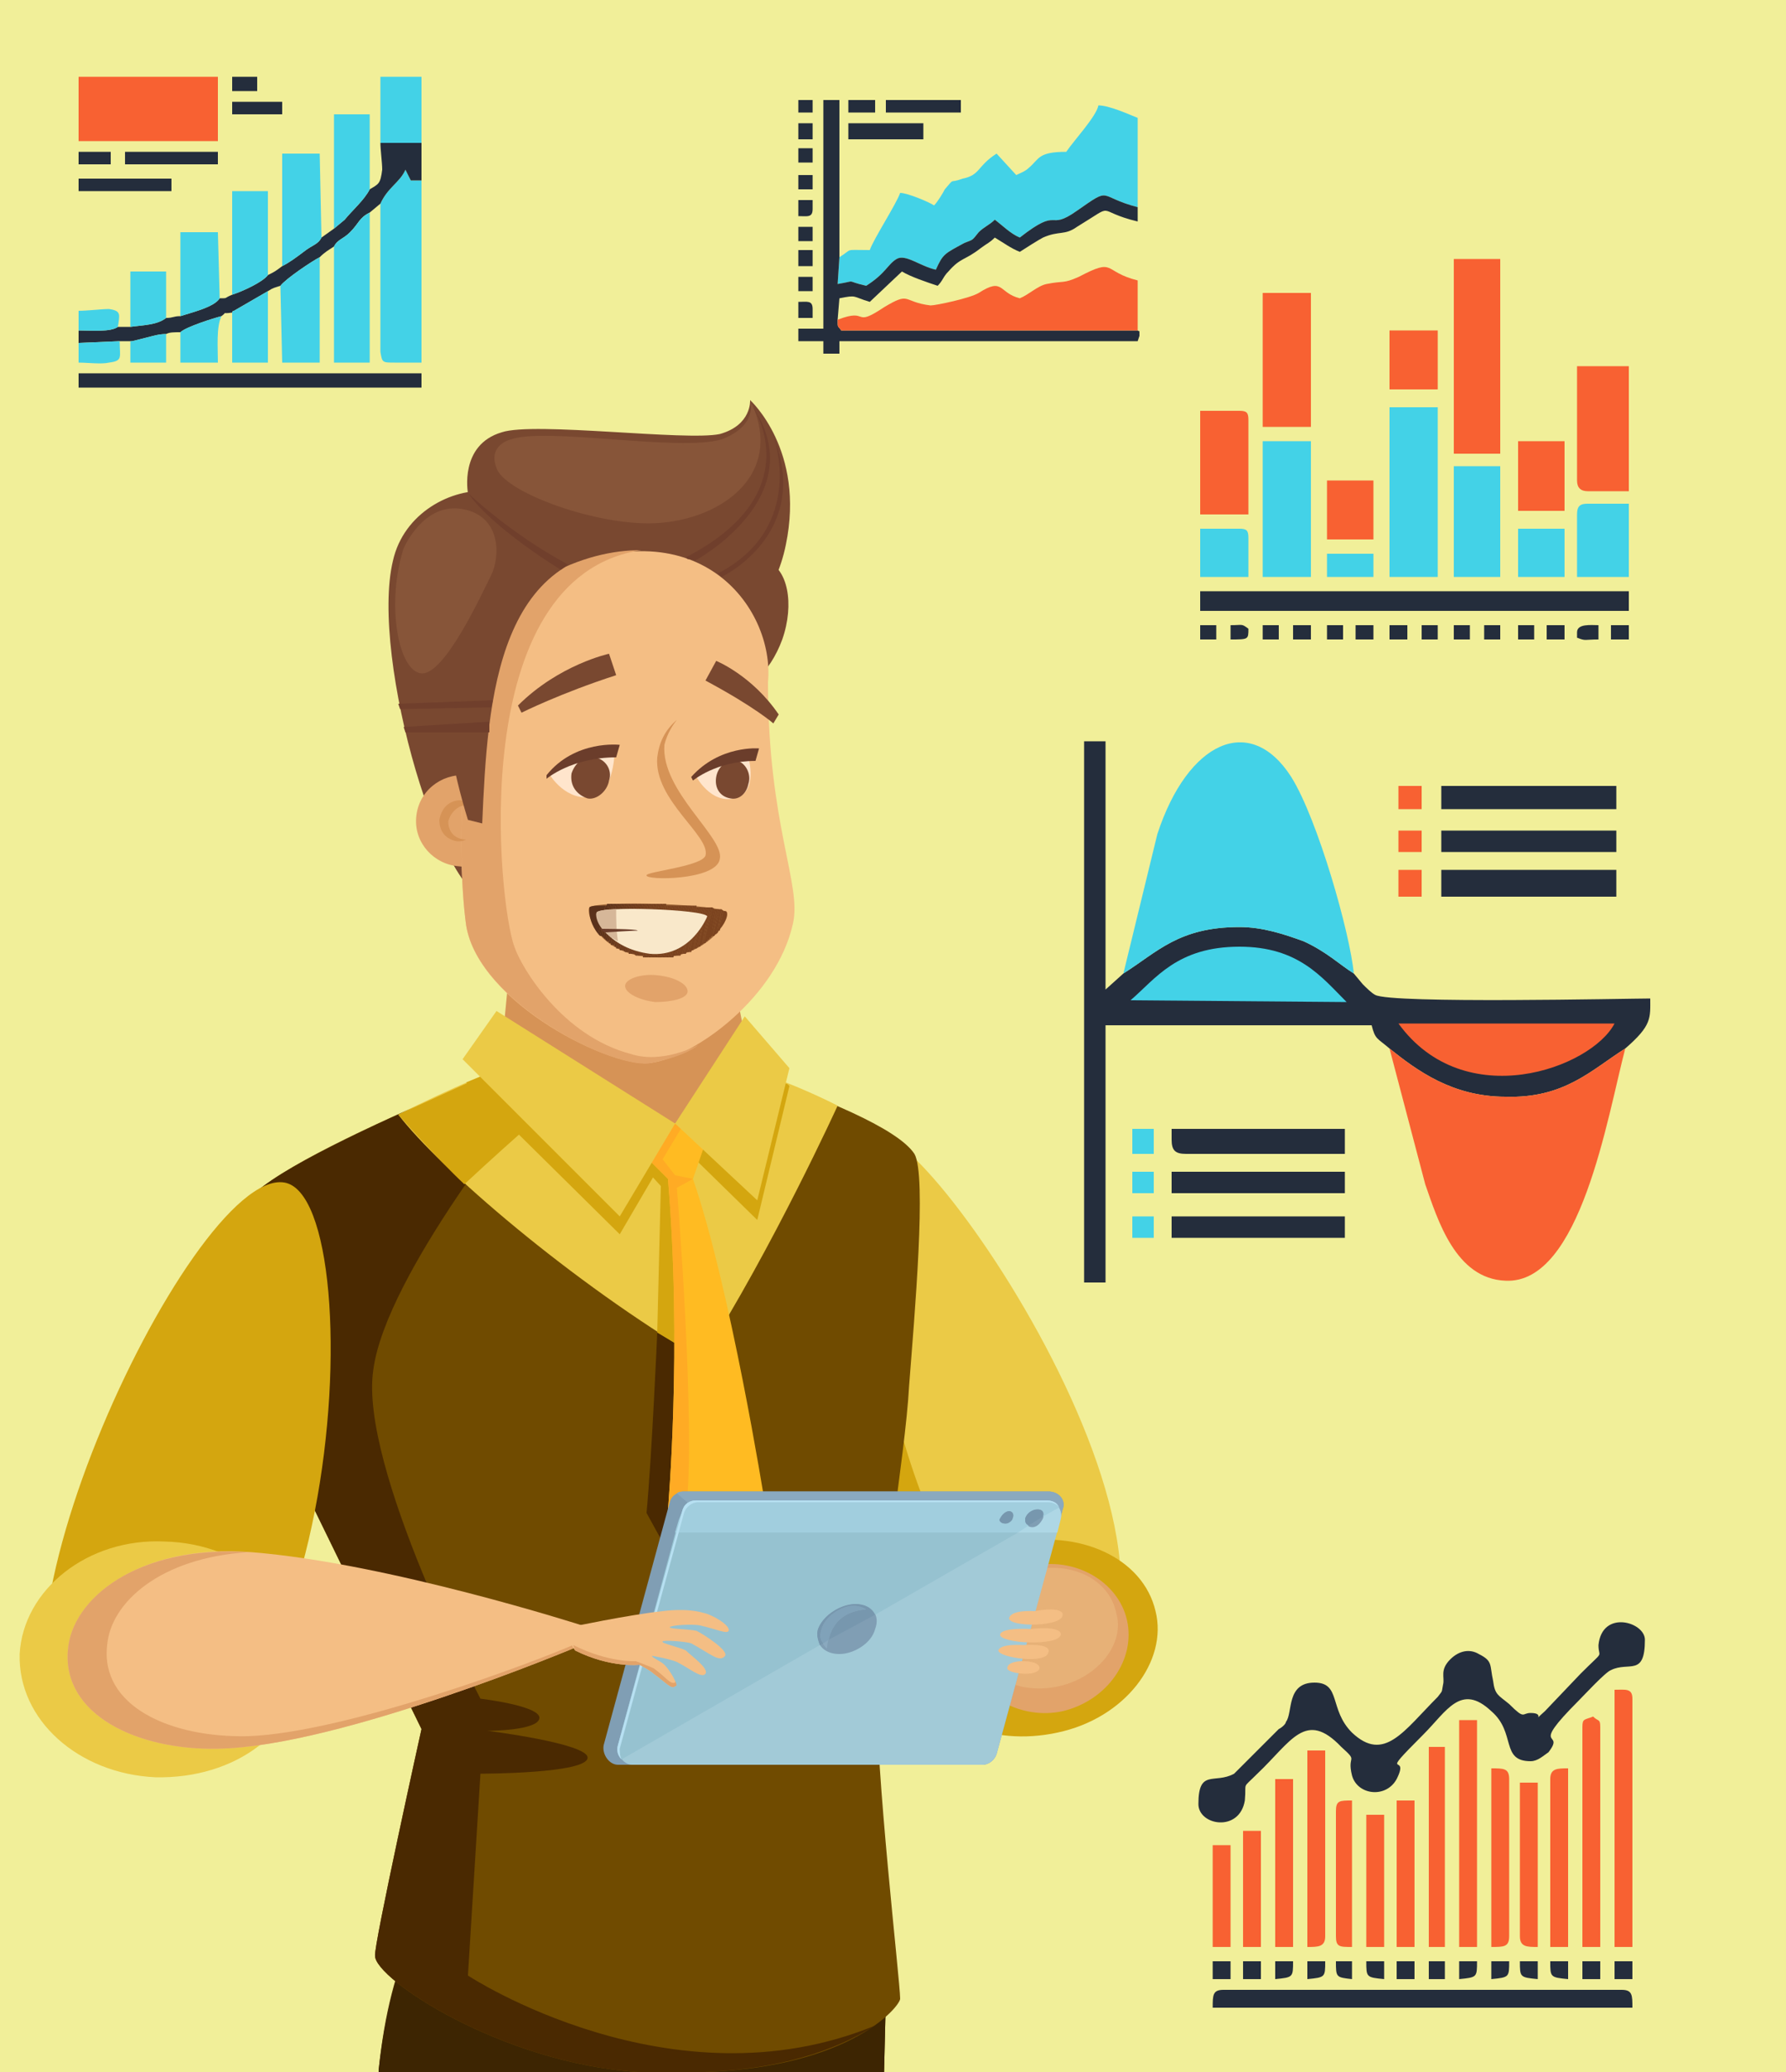 <?xml version="1.0" encoding="UTF-8"?>
<!DOCTYPE svg PUBLIC "-//W3C//DTD SVG 1.1//EN" "http://www.w3.org/Graphics/SVG/1.1/DTD/svg11.dtd">
<!-- Creator: CorelDRAW X7 -->
<svg xmlns="http://www.w3.org/2000/svg" xml:space="preserve" width="1000px" height="1160px" version="1.1" style="shape-rendering:geometricPrecision; text-rendering:geometricPrecision; image-rendering:optimizeQuality; fill-rule:evenodd; clip-rule:evenodd" viewBox="0 0 1000 1160" xmlns:xlink="http://www.w3.org/1999/xlink">
 <defs>
  <style type="text/css">
   <![CDATA[
    .fil70 {fill:#242D3C}
    .fil4 {fill:#3D2502}
    .fil69 {fill:#43D2E7}
    .fil6 {fill:#4A2901}
    .fil3 {fill:#4D2F02}
    .fil65 {fill:#5A311B}
    .fil64 {fill:#5B311B}
    .fil63 {fill:#5C321B}
    .fil62 {fill:#5D331B}
    .fil61 {fill:#5E331B}
    .fil60 {fill:#5F341B}
    .fil59 {fill:#60351C}
    .fil58 {fill:#61351C}
    .fil57 {fill:#62351C}
    .fil56 {fill:#63361C}
    .fil55 {fill:#64361C}
    .fil54 {fill:#65371C}
    .fil53 {fill:#66381C}
    .fil52 {fill:#67381C}
    .fil51 {fill:#68391C}
    .fil50 {fill:#69391C}
    .fil49 {fill:#6A3A1D}
    .fil48 {fill:#6B3A1D}
    .fil26 {fill:#6B3D2B}
    .fil47 {fill:#6C3B1D}
    .fil46 {fill:#6D3B1D}
    .fil45 {fill:#6E3C1D}
    .fil44 {fill:#6F3C1D}
    .fil43 {fill:#703D1D}
    .fil24 {fill:#703F2C}
    .fil5 {fill:#704B00}
    .fil42 {fill:#713E1E}
    .fil41 {fill:#723E1E}
    .fil40 {fill:#733F1E}
    .fil39 {fill:#743F1E}
    .fil38 {fill:#74401E}
    .fil37 {fill:#75401E}
    .fil36 {fill:#76401E}
    .fil35 {fill:#76411E}
    .fil34 {fill:#77411E}
    .fil17 {fill:#7797AE}
    .fil33 {fill:#78421E}
    .fil32 {fill:#79421E}
    .fil31 {fill:#79421F}
    .fil22 {fill:#794830}
    .fil30 {fill:#7A421F}
    .fil29 {fill:#7A431F}
    .fil28 {fill:#7B431F}
    .fil13 {fill:#809EB4}
    .fil19 {fill:#80A2B9}
    .fil23 {fill:#875539}
    .fil14 {fill:#8AA9BF}
    .fil18 {fill:#96C2D0}
    .fil27 {fill:#9B6335}
    .fil20 {fill:#A1CEDE}
    .fil15 {fill:#A2CAD7}
    .fil16 {fill:#AED7E5}
    .fil21 {fill:#B7E0F2}
    .fil2 {fill:#D4A60F}
    .fil9 {fill:#D69356}
    .fil67 {fill:#D6B799}
    .fil10 {fill:#E2A36A}
    .fil11 {fill:#E7B177}
    .fil1 {fill:#EBCA46}
    .fil0 {fill:#F1EF99}
    .fil12 {fill:#F4BE84}
    .fil68 {fill:#F86132}
    .fil66 {fill:#F9E8CA}
    .fil8 {fill:#FFAB24}
    .fil7 {fill:#FFBB22}
    .fil25 {fill:#FFE5CC}
   ]]>
  </style>
 </defs>
 <g id="Layer_x0020_1">
  <g id="_355061944">
   <polygon class="fil0" points="0,0 1000,0 1000,1160 0,1160 "/>
   <g>
    <path class="fil1" d="M491 636c-51,16 -1,333 82,319 149,-26 -51,-328 -82,-319z"/>
    <path class="fil2" d="M585 912c-63,10 -108,-179 -100,-272 -40,42 9,328 88,315 38,-7 54,-33 55,-66 -9,11 -23,19 -43,23z"/>
    <path class="fil3" d="M497 1087c0,0 -1,28 -2,73l-155 0c-6,-31 -3,-68 26,-96 44,-41 124,-37 131,23z"/>
    <path class="fil4" d="M395 1160c2,-8 3,-16 3,-24 0,-20 -7,-42 -25,-61 -4,-2 -7,-5 -11,-7 2,-2 3,-3 4,-4 19,-18 45,-27 68,-27 32,0 59,16 63,50 0,0 -1,28 -2,73l-100 0z"/>
    <path class="fil3" d="M212 1159c0,0 0,1 0,1l183 0c6,-27 3,-59 -22,-85 -82,-64 -148,-43 -161,84z"/>
    <path class="fil4" d="M212 1160l0 -1c9,-81 38,-119 81,-119 23,0 50,12 80,35 18,19 25,41 25,61 0,8 -1,16 -3,24l-183 0 0 0z"/>
    <path class="fil5" d="M138 673c20,-29 201,-97 201,-97 0,0 154,41 173,70 7,12 0,91 -3,130 -2,39 -18,129 -18,169 -1,45 13,164 13,174 0,4 -27,38 -109,41l-29 0c-4,0 -6,0 -9,0 -76,-5 -147,-52 -147,-65 -1,-5 26,-127 26,-127l-81 -166c0,0 -25,-117 -17,-129l0 0z"/>
    <path class="fil6" d="M368 746c0,0 -3,69 -6,101 0,0 33,61 38,62 6,0 22,-51 22,-51l-44 -106 -10 -6z"/>
    <path class="fil6" d="M262 1106l7 -113c0,0 60,0 60,-9 0,-8 -56,-15 -56,-15 0,0 28,0 29,-7 1,-7 -33,-11 -33,-11 0,0 -68,-130 -60,-184 7,-54 89,-154 89,-154l-6 -19c-55,23 -141,60 -154,79 -8,12 17,129 17,129l81 166c0,0 -27,122 -26,127 0,13 71,60 147,65 3,0 5,0 9,0l29 0c50,-2 79,-16 95,-26 -114,47 -228,-28 -228,-28l0 0z"/>
    <path class="fil1" d="M223 624c23,30 97,94 170,137 40,-63 76,-142 76,-142 -55,-28 -130,-43 -130,-43 0,0 -59,19 -116,48z"/>
    <polygon class="fil2" points="360,653 370,664 368,746 378,752 382,659 362,639 "/>
    <path class="fil2" d="M261 606l86 85 31 -53 -77 -48c-12,4 -25,10 -40,16l0 0z"/>
    <path class="fil2" d="M442 608l-1 -1c-12,-5 -23,-9 -33,-13l-30 44 46 45 18 -75 0 0z"/>
    <path class="fil2" d="M260 663c30,-28 55,-49 55,-49l-46 -11 -46 21c0,0 21,24 37,39l0 0z"/>
    <path class="fil7" d="M406 893c5,0 22,-53 22,-53 0,0 -19,-119 -40,-180 -2,-8 -14,-11 -14,0 8,95 0,185 0,185 0,0 28,48 32,48z"/>
    <polygon class="fil7" points="353,630 399,628 388,660 374,660 357,643 "/>
    <path class="fil8" d="M405 881c-2,0 -21,-34 -21,-34 6,-46 -5,-182 -5,-182l9 -5 -10 -2 -7 -9 12 -20 -23 1 -4 11 1 2 17 17c8,95 0,185 0,185 0,0 28,48 32,48 5,0 22,-53 22,-53 0,0 -20,41 -23,41l0 0z"/>
    <polygon class="fil9" points="421,600 378,629 279,607 287,524 406,524 "/>
    <path class="fil2" d="M159 662c-53,-8 -189,286 -111,318 141,59 164,-310 111,-318z"/>
    <path class="fil2" d="M647 902c7,28 -17,60 -55,68 -37,8 -73,-7 -80,-37 -7,-29 17,-60 55,-69 37,-8 73,8 80,38z"/>
    <path class="fil10" d="M631 907c5,22 -11,45 -36,51 -23,5 -48,-8 -53,-31 -5,-21 11,-44 35,-50 24,-6 49,8 54,30l0 0z"/>
    <path class="fil11" d="M625 903c5,17 -10,36 -32,41 -22,5 -43,-5 -47,-24 -5,-17 10,-36 32,-41 22,-5 43,5 47,24z"/>
    <path class="fil1" d="M169 932c-1,37 -37,64 -82,63 -43,-2 -77,-32 -76,-69 2,-36 38,-65 81,-63 45,1 79,33 77,69z"/>
    <path class="fil12" d="M38 924c2,-29 40,-60 103,-55 76,6 185,41 185,41l-3 12c0,0 -133,56 -201,57 -45,1 -87,-19 -84,-55l0 0z"/>
    <path class="fil10" d="M139 972c-44,1 -83,-17 -79,-51 2,-24 30,-49 79,-52 -62,-4 -99,26 -101,55 -3,36 39,56 84,55 68,-1 201,-57 201,-57l0 -2c-22,10 -129,50 -184,52l0 0z"/>
    <path class="fil13" d="M550 988l-204 0c-5,0 -9,-6 -8,-11l37 -136c1,-4 5,-6 8,-6l204 0c6,0 10,5 8,10l-37 137c-1,3 -4,6 -8,6z"/>
    <path class="fil14" d="M595 845c2,-5 -2,-10 -8,-10l-204 0c-1,0 -3,0 -4,1l24 21 189 0 3 -12 0 0z"/>
    <path class="fil15" d="M550 988l-196 0c-5,0 -9,-6 -8,-11l36 -131c1,-4 4,-6 8,-6l196 0c5,0 9,5 8,10l-36 132c-1,3 -4,6 -8,6z"/>
    <path class="fil13" d="M490 912c-2,8 -12,14 -20,14 -9,0 -14,-6 -12,-14 3,-8 13,-14 21,-14 9,0 14,6 11,14l0 0z"/>
    <path class="fil16" d="M379 858l212 0 1 0 2 -8c1,-5 -3,-10 -8,-10l-196 0c-4,0 -7,2 -8,6l-4 12 1 0z"/>
    <path class="fil14" d="M463 923c1,-13 9,-20 22,-22 -2,-1 -4,-2 -7,-2 -7,0 -16,6 -18,13 -2,4 0,8 3,11z"/>
    <path class="fil13" d="M584 850c-1,2 -3,5 -6,5 -3,0 -5,-3 -4,-5 1,-3 4,-5 7,-5 2,0 4,2 3,5z"/>
    <path class="fil13" d="M567 850c0,1 -2,3 -4,3 -3,0 -4,-2 -3,-3 1,-2 3,-4 5,-4 2,0 3,2 2,4z"/>
    <path class="fil17" d="M346 977c0,0 0,0 0,0 0,0 0,0 0,0l0 0zm0 0l36 -131 -2 5 -34 126z"/>
    <path class="fil18" d="M348 985c-2,-2 -3,-5 -2,-8 0,0 0,0 0,0 0,0 0,0 0,0 0,0 0,0 0,0 0,0 0,0 0,0l0 0 34 -126 -2 7 1 0 191 0 -80 46c-2,-4 -6,-6 -11,-6 -8,0 -18,6 -21,14 -1,3 0,6 1,9l-111 64 0 0z"/>
    <path class="fil19" d="M586 840c0,0 0,0 0,0z"/>
    <path class="fil19" d="M586 840c0,0 0,0 0,0 0,0 0,0 0,0z"/>
    <path class="fil19" d="M586 840c0,0 0,0 0,0 0,0 0,0 0,0z"/>
    <path class="fil17" d="M459 921c-1,-3 -2,-6 -1,-9 3,-8 13,-14 21,-14 5,0 9,2 11,6l-26 14c2,-9 8,-16 21,-17 -2,-1 -4,-2 -7,-2 -7,0 -16,6 -18,13 -1,3 -1,6 1,8l-2 1 0 0z"/>
    <path class="fil20" d="M378 858l2 -7 2 -5c1,-4 4,-6 8,-6l196 0c0,0 0,0 0,0 0,0 0,0 0,0 0,0 0,0 0,0 0,0 0,0 0,0 0,0 0,0 0,0 3,0 6,2 7,4l-9 5c1,-3 -1,-4 -3,-4 -3,0 -6,2 -7,5 0,2 0,3 2,4l-6 4 -191 0 -1 0 0 0zm187 -12c-2,0 -4,2 -5,4 -1,1 0,3 3,3 2,0 4,-2 4,-3 1,-2 0,-4 -2,-4z"/>
    <path class="fil19" d="M461 920c-2,-2 -2,-5 -1,-8 2,-7 11,-13 18,-13 3,0 5,1 7,2 -13,1 -19,8 -21,17l-3 2z"/>
    <path class="fil17" d="M576 854c-2,-1 -2,-2 -2,-4 1,-3 4,-5 7,-5 2,0 4,1 3,4l-8 5 0 0z"/>
    <path class="fil17" d="M563 853c-3,0 -4,-2 -3,-3 1,-2 3,-4 5,-4 2,0 3,2 2,4 0,1 -2,3 -4,3z"/>
    <path class="fil21" d="M347 979l36 -132c1,-3 4,-6 8,-6l196 0c2,0 5,1 6,3 -1,-3 -4,-4 -7,-4l-196 0c-4,0 -7,2 -8,6l-36 131c-1,3 0,6 2,8 -1,-2 -1,-4 -1,-6l0 0z"/>
    <path class="fil12" d="M319 911c0,0 33,-7 52,-9 0,0 13,-2 23,1 5,1 15,7 14,10 -1,2 -7,-1 -16,-3 -5,-1 -17,0 -17,1 0,1 10,1 15,2 4,2 18,11 16,14 -3,4 -8,-1 -19,-7 -3,-1 -16,-2 -16,-1 -1,1 9,3 13,5 3,3 13,10 11,13 -2,3 -9,-3 -15,-6 -3,-2 -15,-4 -15,-4 0,1 5,3 7,5 3,3 8,11 6,12 -2,2 -5,-2 -12,-7 -2,-2 -8,-5 -8,-5 0,0 -16,2 -36,-8 0,0 -8,-11 -3,-13l0 0z"/>
    <path class="fil10" d="M378 942c-3,1 -5,-3 -12,-8 -2,-1 -10,-4 -10,-4 0,0 -15,1 -35,-9l1 3c20,10 36,8 36,8 0,0 6,3 8,5 7,5 10,9 12,7 1,0 1,-1 0,-3l0 1 0 0z"/>
    <path class="fil12" d="M595 904c0,0 1,-5 -16,-2 0,0 -13,-1 -14,4 0,5 30,5 30,-2l0 0z"/>
    <path class="fil12" d="M594 915c0,0 1,-5 -17,-3 0,0 -16,-1 -17,3 -1,5 33,7 34,0z"/>
    <path class="fil12" d="M587 925c0,0 3,-5 -14,-4 0,0 -13,-1 -14,3 0,4 27,8 28,1l0 0z"/>
    <path class="fil12" d="M582 934c0,0 1,-4 -10,-4 0,0 -8,0 -8,4 0,3 17,5 18,0z"/>
    <polygon class="fil1" points="378,629 424,672 442,598 417,569 "/>
    <polygon class="fil1" points="259,593 278,566 378,629 347,681 "/>
    <g>
     <path class="fil22" d="M438 358c-7,19 -21,32 -33,27 -12,-4 -16,-23 -9,-42 7,-20 21,-33 33,-29 12,4 16,24 9,44z"/>
     <path class="fil22" d="M262 276c0,0 -5,-27 19,-34 18,-6 103,5 122,1 18,-5 17,-19 17,-19 0,0 31,28 20,81 -11,54 -61,63 -61,63l-106 -45 -11 -47z"/>
     <path class="fil22" d="M305 407c1,63 -5,95 -28,98 -29,4 -70,-137 -57,-191 6,-27 33,-41 54,-39 24,3 29,68 31,132l0 0z"/>
     <path class="fil10" d="M285 462c-1,14 -13,25 -28,23 -14,-1 -25,-13 -24,-27 1,-15 14,-25 28,-24 14,1 25,13 24,28z"/>
     <path class="fil12" d="M430 382c0,80 19,113 14,135 -9,41 -54,74 -79,78 -21,4 -97,-33 -104,-77 -6,-43 -6,-171 44,-195 85,-42 129,17 125,59l0 0z"/>
     <path class="fil22" d="M292 399c0,0 22,-11 53,-21l-4 -12c0,0 -28,6 -51,29l2 4 0 0z"/>
     <path class="fil22" d="M433 405c0,0 -10,-9 -38,-24l6 -11c0,0 20,8 35,30l-3 5 0 0z"/>
     <path class="fil10" d="M288 530c-9,-24 -28,-207 71,-222 -16,0 -34,4 -54,15 -50,24 -50,152 -44,195 7,44 85,82 104,77 20,-4 26,-10 26,-10 0,0 -20,11 -38,5 -38,-10 -61,-48 -65,-60l0 0z"/>
     <path class="fil9" d="M379 403c-7,6 -10,13 -11,21 -2,24 30,44 27,55 -2,6 -33,9 -33,11 -1,3 39,3 41,-9 3,-12 -33,-38 -31,-64 1,-4 3,-9 7,-14l0 0z"/>
     <path class="fil9" d="M251 460c1,-5 6,-10 11,-9 1,0 2,0 2,0 -1,-1 -4,-2 -6,-3 -7,0 -11,5 -12,11 0,7 4,11 10,12 2,0 3,0 5,-1 -6,0 -10,-4 -10,-10l0 0z"/>
     <path class="fil22" d="M365 307c-87,-5 -92,84 -95,154l-8 -2c-35,-114 -3,-199 103,-152z"/>
     <path class="fil23" d="M286 246c0,0 -13,3 -8,16 4,13 52,31 85,31 38,0 78,-26 57,-69 0,0 5,14 -16,22 -24,7 -98,-7 -118,0z"/>
     <path class="fil23" d="M226 307c0,0 11,-26 33,-22 22,4 21,27 16,37 -5,10 -26,56 -39,55 -13,-1 -20,-39 -10,-70l0 0z"/>
     <path class="fil24" d="M262 276c0,0 24,23 56,40l-4 3c0,0 -38,-23 -52,-43l0 0z"/>
     <path class="fil24" d="M420 224c0,1 1,2 1,3 -1,-2 -1,-3 -1,-3z"/>
     <path class="fil24" d="M389 314l0 0c0,0 67,-36 32,-87 6,9 27,52 -37,85l1 1c1,0 3,0 4,1l0 0z"/>
     <path class="fil24" d="M433 244c0,0 19,51 -31,77l2 2c0,0 51,-24 29,-79z"/>
     <polygon class="fil24" points="276,392 223,394 224,397 275,396 "/>
     <polygon class="fil24" points="274,404 226,407 227,410 274,410 "/>
     <path class="fil10" d="M385 555c0,4 -9,6 -18,6 -9,-1 -17,-5 -17,-9 0,-4 9,-7 18,-6 10,1 17,5 17,9z"/>
     <path class="fil25" d="M308 434c0,0 9,15 24,12 11,-2 12,-23 12,-23 0,0 -18,-9 -36,11z"/>
     <path class="fil22" d="M341 437c-1,6 -7,11 -12,10 -6,-2 -10,-7 -9,-14 2,-6 7,-10 13,-9 6,1 10,7 8,13l0 0z"/>
     <path class="fil26" d="M306 436c0,0 14,-12 39,-12l2 -7c0,0 -25,-3 -41,17l0 2 0 0z"/>
     <path class="fil25" d="M390 435c0,0 8,15 21,12 14,-3 8,-23 8,-23 0,0 -12,-7 -29,11l0 0z"/>
     <path class="fil22" d="M419 439c-1,5 -5,9 -10,8 -6,-1 -9,-6 -8,-12 1,-6 6,-10 12,-9 4,1 8,7 6,13z"/>
     <path class="fil26" d="M388 437c0,0 13,-11 35,-11l2 -7c0,0 -22,-2 -38,16l1 2z"/>
     <path class="fil27" d="M330 508c4,-4 75,-2 77,3 2,4 -12,26 -40,25 -33,-1 -39,-25 -37,-28l0 0z"/>
     <path class="fil28" d="M403 520l2 -10c1,0 2,0 2,1 0,0 0,0 0,1 0,1 -1,5 -4,8l0 0z"/>
     <polygon class="fil28" points="403,521 405,510 405,510 403,520 "/>
     <polygon class="fil28" points="402,521 405,510 405,510 403,521 "/>
     <polygon class="fil28" points="402,522 404,509 405,510 402,521 "/>
     <polygon class="fil28" points="402,522 404,509 404,509 "/>
     <polygon class="fil28" points="401,523 404,509 404,509 402,522 "/>
     <polygon class="fil28" points="401,523 404,509 404,509 "/>
     <polygon class="fil28" points="400,523 403,509 404,509 401,523 "/>
     <polygon class="fil28" points="400,524 403,509 403,509 400,523 "/>
     <polygon class="fil28" points="400,524 403,509 403,509 "/>
     <polygon class="fil28" points="399,524 403,509 403,509 400,524 "/>
     <polygon class="fil28" points="399,524 402,509 403,509 399,524 "/>
     <polygon class="fil28" points="399,524 402,509 402,509 "/>
     <polygon class="fil28" points="398,524 402,509 402,509 399,524 "/>
     <polygon class="fil28" points="398,525 402,509 402,509 398,524 "/>
     <polygon class="fil28" points="398,525 401,509 402,509 "/>
     <polygon class="fil28" points="397,525 401,509 401,509 398,525 "/>
     <polygon class="fil28" points="397,526 401,509 401,509 397,525 "/>
     <polygon class="fil28" points="397,526 401,509 401,509 "/>
     <polygon class="fil28" points="396,526 400,509 401,509 397,526 "/>
     <polygon class="fil28" points="396,527 400,509 400,509 396,526 "/>
     <polygon class="fil28" points="396,527 400,509 400,509 "/>
     <polygon class="fil28" points="396,527 400,509 400,509 "/>
     <polygon class="fil28" points="395,527 399,508 400,509 396,527 "/>
     <polygon class="fil28" points="395,528 399,508 399,508 395,527 "/>
     <polygon class="fil28" points="395,528 399,508 399,508 "/>
     <polygon class="fil28" points="394,528 399,508 399,508 395,528 "/>
     <polygon class="fil28" points="394,528 398,508 399,508 "/>
     <polygon class="fil28" points="394,528 398,508 398,508 "/>
     <polygon class="fil28" points="393,529 398,508 398,508 394,528 "/>
     <polygon class="fil28" points="393,529 398,508 398,508 "/>
     <polygon class="fil28" points="393,529 397,508 398,508 "/>
     <polygon class="fil28" points="392,529 397,508 397,508 393,529 "/>
     <polygon class="fil28" points="392,530 397,508 397,508 392,529 "/>
     <polygon class="fil28" points="392,530 397,508 397,508 "/>
     <polygon class="fil28" points="391,530 396,508 397,508 392,530 "/>
     <polygon class="fil28" points="391,530 396,508 396,508 "/>
     <polygon class="fil28" points="391,530 396,508 396,508 "/>
     <polygon class="fil28" points="391,530 395,508 396,508 "/>
     <polygon class="fil28" points="390,531 395,508 395,508 391,530 "/>
     <polygon class="fil28" points="390,531 395,508 395,508 "/>
     <polygon class="fil28" points="390,531 395,508 395,508 "/>
     <polygon class="fil28" points="389,531 394,508 395,508 390,531 "/>
     <polygon class="fil28" points="389,531 394,508 394,508 "/>
     <polygon class="fil28" points="389,531 394,508 394,508 "/>
     <polygon class="fil28" points="388,532 394,508 394,508 389,531 "/>
     <polygon class="fil28" points="388,532 393,508 394,508 "/>
     <polygon class="fil28" points="388,532 393,508 393,508 "/>
     <polygon class="fil28" points="388,532 393,508 393,508 "/>
     <polygon class="fil28" points="387,532 393,508 393,508 388,532 "/>
     <polygon class="fil28" points="387,532 392,508 393,508 "/>
     <polygon class="fil28" points="387,533 392,508 392,508 387,532 "/>
     <polygon class="fil28" points="386,533 392,508 392,508 387,533 "/>
     <polygon class="fil28" points="386,533 392,508 392,508 "/>
     <polygon class="fil28" points="386,533 391,508 392,508 "/>
     <polygon class="fil28" points="385,533 391,508 391,508 386,533 "/>
     <polygon class="fil28" points="385,533 391,508 391,508 "/>
     <polygon class="fil28" points="385,533 391,508 391,508 "/>
     <polygon class="fil28" points="385,533 390,508 391,508 "/>
     <polygon class="fil28" points="384,533 390,507 390,508 385,533 "/>
     <polygon class="fil28" points="384,534 390,507 390,507 384,533 "/>
     <polygon class="fil28" points="384,534 389,507 390,507 "/>
     <polygon class="fil28" points="383,534 389,507 389,507 384,534 "/>
     <polygon class="fil28" points="383,534 389,507 389,507 "/>
     <polygon class="fil28" points="383,534 389,507 389,507 "/>
     <polygon class="fil28" points="383,534 388,507 389,507 "/>
     <polygon class="fil28" points="382,534 388,507 388,507 383,534 "/>
     <polygon class="fil28" points="382,534 388,507 388,507 "/>
     <polygon class="fil28" points="382,534 388,507 388,507 "/>
     <polygon class="fil28" points="381,534 387,507 388,507 382,534 "/>
     <polygon class="fil28" points="381,535 387,507 387,507 381,534 "/>
     <polygon class="fil28" points="381,535 387,507 387,507 "/>
     <polygon class="fil28" points="381,535 387,507 387,507 "/>
     <polygon class="fil28" points="380,535 386,507 387,507 381,535 "/>
     <polygon class="fil28" points="380,535 386,507 386,507 "/>
     <polygon class="fil28" points="380,535 386,507 386,507 "/>
     <polygon class="fil28" points="379,535 386,507 386,507 380,535 "/>
     <polygon class="fil28" points="379,535 385,507 386,507 "/>
     <polygon class="fil28" points="379,535 385,507 385,507 "/>
     <polygon class="fil29" points="379,535 385,507 385,507 "/>
     <polygon class="fil29" points="378,535 384,507 385,507 379,535 "/>
     <polygon class="fil29" points="378,535 384,507 384,507 "/>
     <polygon class="fil29" points="378,535 384,507 384,507 "/>
     <polygon class="fil29" points="377,535 384,507 384,507 378,535 "/>
     <polygon class="fil29" points="377,535 383,507 384,507 "/>
     <polygon class="fil29" points="377,536 383,507 383,507 377,535 "/>
     <polygon class="fil29" points="377,536 383,507 383,507 "/>
     <polygon class="fil29" points="376,536 383,507 383,507 377,536 "/>
     <polygon class="fil29" points="376,536 382,507 383,507 "/>
     <polygon class="fil29" points="376,536 382,507 382,507 "/>
     <polygon class="fil29" points="376,536 382,507 382,507 "/>
     <polygon class="fil29" points="375,536 382,507 382,507 376,536 "/>
     <polygon class="fil29" points="375,536 381,507 382,507 "/>
     <polygon class="fil29" points="375,536 381,507 381,507 "/>
     <polygon class="fil29" points="374,536 381,507 381,507 375,536 "/>
     <polygon class="fil29" points="374,536 381,507 381,507 "/>
     <polygon class="fil29" points="374,536 380,507 381,507 "/>
     <polygon class="fil29" points="374,536 380,507 380,507 "/>
     <polygon class="fil29" points="373,536 380,507 380,507 374,536 "/>
     <polygon class="fil30" points="373,536 380,507 380,507 "/>
     <polygon class="fil30" points="373,536 379,507 380,507 "/>
     <polygon class="fil30" points="373,536 379,507 379,507 "/>
     <polygon class="fil30" points="372,536 379,507 379,507 373,536 "/>
     <polygon class="fil30" points="372,536 378,507 379,507 "/>
     <polygon class="fil30" points="372,536 378,507 378,507 "/>
     <polygon class="fil30" points="371,536 378,507 378,507 372,536 "/>
     <polygon class="fil30" points="371,536 378,507 378,507 "/>
     <polygon class="fil31" points="371,536 377,507 378,507 "/>
     <polygon class="fil31" points="371,536 377,507 377,507 "/>
     <polygon class="fil31" points="370,536 377,507 377,507 371,536 "/>
     <polygon class="fil31" points="370,536 377,507 377,507 "/>
     <polygon class="fil32" points="370,536 376,507 377,507 "/>
     <polygon class="fil32" points="370,536 376,507 376,507 "/>
     <polygon class="fil32" points="369,536 376,507 376,507 370,536 "/>
     <polygon class="fil32" points="369,536 376,507 376,507 "/>
     <polygon class="fil32" points="369,536 375,507 376,507 "/>
     <polygon class="fil32" points="369,536 375,507 375,507 369,536 369,536 "/>
     <polygon class="fil32" points="368,536 375,507 375,507 369,536 "/>
     <polygon class="fil32" points="368,536 374,507 375,507 "/>
     <polygon class="fil33" points="368,536 374,507 374,507 "/>
     <polygon class="fil33" points="367,536 374,507 374,507 368,536 "/>
     <polygon class="fil33" points="367,536 374,507 374,507 "/>
     <polygon class="fil33" points="367,536 373,507 374,507 "/>
     <polygon class="fil33" points="367,536 373,506 373,507 "/>
     <polygon class="fil33" points="366,536 373,506 373,506 367,536 367,536 "/>
     <polygon class="fil33" points="366,536 373,506 373,506 "/>
     <polygon class="fil33" points="366,536 372,506 373,506 "/>
     <polygon class="fil33" points="366,536 372,506 372,506 "/>
     <polygon class="fil33" points="365,536 372,506 372,506 366,536 "/>
     <polygon class="fil33" points="365,536 372,506 372,506 "/>
     <polygon class="fil33" points="365,536 371,506 372,506 "/>
     <polygon class="fil33" points="365,536 371,506 371,506 "/>
     <polygon class="fil34" points="364,536 371,506 371,506 365,536 "/>
     <polygon class="fil34" points="364,536 371,506 371,506 "/>
     <polygon class="fil34" points="364,536 370,506 371,506 "/>
     <polygon class="fil34" points="364,536 370,506 370,506 "/>
     <polygon class="fil34" points="363,536 370,506 370,506 364,536 "/>
     <polygon class="fil34" points="363,536 369,506 370,506 "/>
     <polygon class="fil34" points="363,536 369,506 369,506 "/>
     <polygon class="fil34" points="362,536 369,506 369,506 363,536 "/>
     <polygon class="fil35" points="362,536 369,506 369,506 "/>
     <polygon class="fil35" points="362,536 368,506 369,506 "/>
     <polygon class="fil35" points="362,536 368,506 368,506 "/>
     <polygon class="fil35" points="361,536 368,506 368,506 362,536 "/>
     <polygon class="fil35" points="361,536 368,506 368,506 "/>
     <polygon class="fil35" points="361,536 367,506 368,506 "/>
     <polygon class="fil35" points="361,536 367,506 367,506 "/>
     <polygon class="fil35" points="361,536 367,506 367,506 361,536 "/>
     <polygon class="fil36" points="361,536 367,506 367,506 "/>
     <polygon class="fil36" points="361,536 366,506 367,506 "/>
     <polygon class="fil36" points="361,536 366,506 366,506 "/>
     <polygon class="fil36" points="360,536 366,506 366,506 361,536 "/>
     <polygon class="fil37" points="360,535 365,506 366,506 360,536 "/>
     <polygon class="fil37" points="360,535 365,506 365,506 "/>
     <polygon class="fil37" points="360,535 365,506 365,506 "/>
     <polygon class="fil37" points="359,535 365,506 365,506 360,535 "/>
     <polygon class="fil38" points="359,535 364,506 365,506 "/>
     <polygon class="fil38" points="359,535 364,506 364,506 "/>
     <polygon class="fil38" points="359,535 364,506 364,506 "/>
     <polygon class="fil38" points="358,535 364,506 364,506 359,535 "/>
     <polygon class="fil39" points="358,535 363,506 364,506 "/>
     <polygon class="fil39" points="358,535 363,506 363,506 "/>
     <polygon class="fil39" points="358,535 363,506 363,506 "/>
     <polygon class="fil39" points="357,535 363,506 363,506 358,535 "/>
     <polygon class="fil40" points="357,535 362,506 363,506 "/>
     <polygon class="fil40" points="357,535 362,506 362,506 "/>
     <polygon class="fil40" points="357,535 362,506 362,506 "/>
     <polygon class="fil40" points="356,535 362,506 362,506 357,535 "/>
     <polygon class="fil40" points="356,535 361,506 362,506 "/>
     <polygon class="fil40" points="356,535 361,506 361,506 "/>
     <polygon class="fil40" points="356,535 361,506 361,506 "/>
     <polygon class="fil40" points="355,534 361,506 361,506 356,535 "/>
     <polygon class="fil41" points="355,534 361,506 361,506 "/>
     <polygon class="fil41" points="355,534 361,506 361,506 "/>
     <polygon class="fil41" points="355,534 361,506 361,506 "/>
     <polygon class="fil41" points="354,534 360,506 361,506 355,534 "/>
     <polygon class="fil42" points="354,534 360,506 360,506 "/>
     <polygon class="fil42" points="354,534 360,506 360,506 "/>
     <polygon class="fil42" points="354,534 360,506 360,506 "/>
     <polygon class="fil42" points="353,534 359,506 360,506 354,534 "/>
     <polygon class="fil43" points="353,534 359,506 359,506 "/>
     <polygon class="fil43" points="353,534 359,506 359,506 "/>
     <polygon class="fil43" points="353,534 359,506 359,506 "/>
     <polygon class="fil43" points="352,534 358,506 359,506 353,534 "/>
     <polygon class="fil43" points="352,533 358,506 358,506 352,534 "/>
     <polygon class="fil43" points="352,533 358,506 358,506 "/>
     <polygon class="fil43" points="352,533 357,506 358,506 "/>
     <polygon class="fil43" points="351,533 357,506 357,506 352,533 "/>
     <polygon class="fil44" points="351,533 357,506 357,506 "/>
     <polygon class="fil44" points="351,533 357,506 357,506 "/>
     <polygon class="fil44" points="351,533 356,506 357,506 "/>
     <polygon class="fil44" points="350,533 356,506 356,506 351,533 "/>
     <polygon class="fil45" points="350,533 356,506 356,506 "/>
     <polygon class="fil45" points="350,533 356,506 356,506 "/>
     <polygon class="fil45" points="350,533 355,506 356,506 "/>
     <polygon class="fil45" points="349,532 355,506 355,506 350,533 "/>
     <polygon class="fil45" points="349,532 355,506 355,506 355,506 "/>
     <polygon class="fil46" points="349,532 355,506 355,506 "/>
     <polygon class="fil46" points="349,532 354,506 355,506 "/>
     <polygon class="fil46" points="348,532 354,506 354,506 349,532 "/>
     <polygon class="fil46" points="348,532 354,506 354,506 "/>
     <polygon class="fil47" points="348,532 353,506 354,506 "/>
     <polygon class="fil47" points="348,532 353,506 353,506 "/>
     <polygon class="fil47" points="347,532 353,506 353,506 348,532 "/>
     <polygon class="fil47" points="347,531 353,506 353,506 347,532 "/>
     <polygon class="fil48" points="347,531 352,506 353,506 "/>
     <polygon class="fil48" points="347,531 352,506 352,506 "/>
     <polygon class="fil48" points="346,531 352,506 352,506 347,531 "/>
     <polygon class="fil48" points="346,531 352,506 352,506 "/>
     <polygon class="fil49" points="346,531 351,506 352,506 "/>
     <polygon class="fil49" points="346,531 351,506 351,506 "/>
     <polygon class="fil49" points="345,531 351,506 351,506 346,531 "/>
     <polygon class="fil49" points="345,530 351,506 351,506 345,531 "/>
     <polygon class="fil50" points="345,530 350,506 351,506 "/>
     <polygon class="fil50" points="345,530 350,506 350,506 "/>
     <polygon class="fil51" points="344,530 350,506 350,506 345,530 "/>
     <polygon class="fil51" points="344,530 349,506 350,506 "/>
     <polygon class="fil52" points="344,530 349,506 349,506 "/>
     <polygon class="fil52" points="344,530 349,506 349,506 "/>
     <polygon class="fil52" points="344,529 349,506 349,506 344,530 "/>
     <polygon class="fil52" points="343,529 348,506 349,506 344,529 "/>
     <polygon class="fil53" points="343,529 348,506 348,506 "/>
     <polygon class="fil53" points="343,529 348,506 348,506 "/>
     <polygon class="fil53" points="343,529 348,506 348,506 "/>
     <polygon class="fil53" points="342,529 347,506 348,506 343,529 "/>
     <polygon class="fil54" points="342,528 347,506 347,506 342,529 "/>
     <polygon class="fil54" points="342,528 347,506 347,506 "/>
     <polygon class="fil54" points="342,528 347,506 347,506 "/>
     <polygon class="fil54" points="341,528 346,506 347,506 342,528 "/>
     <polygon class="fil55" points="341,528 346,506 346,506 "/>
     <polygon class="fil55" points="341,528 346,506 346,506 "/>
     <polygon class="fil56" points="341,527 345,506 346,506 341,528 "/>
     <polygon class="fil56" points="341,527 345,506 345,506 "/>
     <polygon class="fil57" points="340,527 345,506 345,506 341,527 "/>
     <polygon class="fil57" points="340,527 345,506 345,506 "/>
     <polygon class="fil57" points="340,527 344,506 345,506 "/>
     <polygon class="fil57" points="340,527 344,506 344,506 "/>
     <polygon class="fil58" points="339,526 344,506 344,506 340,527 "/>
     <polygon class="fil58" points="339,526 344,506 344,506 "/>
     <polygon class="fil59" points="339,526 343,506 344,506 "/>
     <polygon class="fil59" points="339,526 343,506 343,506 "/>
     <polygon class="fil60" points="339,526 343,506 343,506 "/>
     <polygon class="fil60" points="338,525 343,506 343,506 339,526 "/>
     <polygon class="fil60" points="338,525 342,506 343,506 "/>
     <polygon class="fil60" points="338,525 342,506 342,506 "/>
     <polygon class="fil61" points="338,525 342,506 342,506 "/>
     <polygon class="fil61" points="337,524 341,506 342,506 338,525 "/>
     <polygon class="fil62" points="337,524 341,506 341,506 "/>
     <polygon class="fil62" points="337,524 341,506 341,506 "/>
     <polygon class="fil63" points="337,524 341,506 341,506 "/>
     <polygon class="fil63" points="337,524 340,506 341,506 "/>
     <polygon class="fil63" points="336,524 340,506 340,506 337,524 "/>
     <polygon class="fil63" points="336,524 340,506 340,506 "/>
     <polygon class="fil64" points="336,524 340,507 340,506 "/>
     <polygon class="fil64" points="336,524 339,507 340,507 "/>
     <polygon class="fil65" points="335,523 339,507 339,507 336,524 "/>
     <polygon class="fil65" points="335,523 339,507 339,507 "/>
     <path class="fil65" d="M339 507l-4 16c-4,-5 -5,-10 -5,-13 0,-1 0,-1 0,-2 1,-1 4,-1 9,-1l0 0z"/>
     <path class="fil66" d="M334 511c1,-4 60,-2 62,2 0,0 -9,23 -32,21 -23,-3 -31,-19 -30,-23z"/>
     <path class="fil67" d="M345 509c-6,0 -11,1 -11,2 -1,3 2,11 12,16 -1,-6 -1,-13 -1,-18z"/>
     <path class="fil26" d="M336 520c0,0 21,0 21,1 0,0 -3,0 -18,1 0,0 -1,0 -3,-2z"/>
    </g>
   </g>
   <g>
    <polygon class="fil68" points="44,79 122,79 122,43 44,43 "/>
    <path class="fil69" d="M213 114l0 83c1,6 1,6 8,6 4,0 11,0 15,0l0 -102 -6 0 -3 -6c-3,7 -10,10 -14,19z"/>
    <path class="fil70" d="M207 106c-3,6 -10,12 -14,17l-6 5 -7 5c-2,4 -5,4 -10,8 -4,3 -8,6 -12,8 -4,3 -4,3 -8,5 -3,4 -14,9 -20,11 -5,2 -2,2 -7,2 -3,5 -16,8 -22,10 -4,0 -4,1 -8,1 -5,4 -13,4 -20,5l-7 0c-4,3 -15,2 -22,2l0 7 23 -1 6 0c0,0 1,0 1,0l8 -2c4,-1 7,-2 11,-2 2,-1 4,-1 8,-1 3,-3 19,-8 23,-9 4,-3 -1,-1 6,-2 0,0 0,-1 1,-1l19 -11c3,-2 4,-2 7,-3 3,-4 18,-14 22,-16 3,-3 5,-4 8,-6 2,-4 5,-4 9,-8 5,-5 5,-8 11,-11l6 -5c4,-9 11,-12 14,-19l3 6 6 0 0 -21 -23 0c0,4 1,11 1,15 -1,8 -2,8 -7,11l0 0z"/>
    <path class="fil69" d="M187 138l0 65 20 0 0 -84c-6,3 -6,6 -11,11 -4,4 -7,4 -9,8l0 0z"/>
    <polygon class="fil70" points="44,217 236,217 236,209 44,209 "/>
    <path class="fil69" d="M158 149c4,-2 8,-5 12,-8 5,-4 8,-4 10,-8l-1 -47 -21 0 0 63 0 0z"/>
    <path class="fil69" d="M187 128l6 -5c4,-5 11,-11 14,-17l0 -42 -20 0 0 64z"/>
    <path class="fil69" d="M157 160l1 43 21 0 0 -59c-4,2 -19,12 -22,16l0 0z"/>
    <path class="fil69" d="M130 165c6,-2 17,-7 20,-11l0 -47 -20 0 0 58z"/>
    <path class="fil69" d="M101 177c6,-2 19,-5 22,-10l-1 -37 -21 0 0 47 0 0z"/>
    <polygon class="fil69" points="213,80 236,80 236,43 213,43 "/>
    <path class="fil69" d="M130 175l0 28 20 0 0 -40 -19 11c-1,0 -1,1 -1,1z"/>
    <path class="fil69" d="M73 183c7,-1 15,-1 20,-5l0 -26 -20 0 0 31z"/>
    <path class="fil69" d="M101 186l0 17 21 0c0,-8 -1,-20 2,-26 -4,1 -20,6 -23,9l0 0z"/>
    <polygon class="fil70" points="70,92 122,92 122,85 70,85 "/>
    <polygon class="fil70" points="44,107 96,107 96,100 44,100 "/>
    <path class="fil69" d="M73 191l0 12 20 0 0 -16c-4,0 -7,1 -11,2l-8 2c0,0 -1,0 -1,0l0 0z"/>
    <path class="fil69" d="M67 191l-23 1 0 11c5,0 13,1 17,0 8,-1 6,-3 6,-12z"/>
    <path class="fil69" d="M44 185c7,0 18,1 22,-2 1,-7 2,-9 -5,-10 -4,0 -12,1 -17,1l0 11z"/>
    <polygon class="fil70" points="130,64 158,64 158,57 130,57 "/>
    <polygon class="fil70" points="44,92 62,92 62,85 44,85 "/>
    <polygon class="fil70" points="130,51 144,51 144,43 130,43 "/>
   </g>
   <g>
    <path class="fil69" d="M470 144l-1 15c12,-2 3,-2 16,1 11,-7 12,-12 17,-15 5,-3 13,4 22,6 4,-9 5,-9 16,-15 5,-2 4,-1 8,-6 3,-3 6,-4 9,-7 4,3 9,8 14,10 23,-18 15,-3 32,-15 20,-14 11,-8 34,-2l0 -50c-5,-2 -16,-7 -22,-7 -1,6 -14,20 -18,26 -16,0 -15,4 -21,9 -2,2 -5,3 -7,4l-11 -12c-11,7 -9,12 -19,14 -8,3 -4,-1 -10,6 -1,2 -4,7 -6,9 -3,-2 -15,-7 -19,-7 -2,6 -15,26 -17,32 -15,0 -9,-1 -17,4l0 0z"/>
    <path class="fil70" d="M637 185l-169 0 3 0c-2,-3 -2,-1 -2,-6l1 -12c10,-2 7,-1 17,2l18 -17c5,3 14,6 20,8 3,-3 3,-5 6,-8 7,-8 9,-6 18,-13 4,-3 5,-3 8,-6 5,3 9,6 14,8 3,-2 11,-7 13,-8 9,-4 12,-1 19,-6 23,-14 9,-9 34,-3l0 -8c-23,-6 -14,-12 -34,2 -17,12 -9,-3 -32,15 -5,-2 -10,-7 -14,-10 -3,3 -6,4 -9,7 -4,5 -3,4 -8,6 -11,6 -12,6 -16,15 -9,-2 -17,-9 -22,-6 -5,3 -6,8 -17,15 -13,-3 -4,-3 -16,-1l1 -15 0 -88 -9 0 0 128 -14 0 0 7 14 0 0 7 9 0 0 -7 167 0c0,0 1,-3 1,-3 0,-4 0,-2 -1,-3l0 0z"/>
    <path class="fil68" d="M469 179c0,5 0,3 2,6l-3 0 169 0 0 -28c-20,-5 -12,-13 -33,-2 -9,4 -8,2 -18,4 -5,1 -10,6 -15,8 -12,-3 -9,-12 -23,-3 -5,3 -24,7 -27,7 -16,-2 -11,-8 -26,1 -18,12 -8,0 -26,7l0 0z"/>
    <polygon class="fil70" points="475,78 517,78 517,69 475,69 "/>
    <polygon class="fil70" points="496,63 538,63 538,56 496,56 "/>
    <polygon class="fil70" points="475,63 490,63 490,56 475,56 "/>
    <polygon class="fil70" points="447,78 455,78 455,69 447,69 "/>
    <polygon class="fil70" points="447,149 455,149 455,140 447,140 "/>
    <path class="fil70" d="M447 178l8 0 0 -5c0,-5 -3,-4 -8,-4l0 9 0 0z"/>
    <path class="fil70" d="M447 121c5,0 8,1 8,-4l0 -5 -8 0 0 9 0 0z"/>
    <polygon class="fil70" points="447,163 455,163 455,155 447,155 "/>
    <polygon class="fil70" points="447,63 455,63 455,56 447,56 "/>
    <polygon class="fil70" points="447,91 455,91 455,83 447,83 "/>
    <polygon class="fil70" points="447,106 455,106 455,98 447,98 "/>
    <polygon class="fil70" points="447,135 455,135 455,127 447,127 "/>
   </g>
   <g>
    <polygon class="fil68" points="814,254 840,254 840,145 814,145 "/>
    <polygon class="fil70" points="672,342 912,342 912,331 672,331 "/>
    <polygon class="fil69" points="778,323 805,323 805,228 778,228 "/>
    <polygon class="fil69" points="707,323 734,323 734,247 707,247 "/>
    <polygon class="fil68" points="707,239 734,239 734,164 707,164 "/>
    <path class="fil68" d="M883 269c0,4 2,6 6,6l23 0 0 -70 -29 0 0 64z"/>
    <path class="fil68" d="M672 288l27 0 0 -53c0,-4 -1,-5 -5,-5l-22 0 0 58z"/>
    <polygon class="fil69" points="814,323 840,323 840,261 814,261 "/>
    <path class="fil69" d="M883 288l0 35 29 0 0 -41 -23 0c-4,0 -6,1 -6,6z"/>
    <polygon class="fil68" points="850,286 876,286 876,247 850,247 "/>
    <polygon class="fil68" points="743,302 769,302 769,269 743,269 "/>
    <polygon class="fil68" points="778,218 805,218 805,185 778,185 "/>
    <path class="fil69" d="M672 323l27 0 0 -22c0,-4 -1,-5 -5,-5l-22 0 0 27z"/>
    <polygon class="fil69" points="850,323 876,323 876,296 850,296 "/>
    <polygon class="fil69" points="743,323 769,323 769,310 743,310 "/>
    <path class="fil70" d="M883 354l0 3c5,2 4,1 12,1l0 -8c-4,0 -12,-1 -12,4z"/>
    <path class="fil70" d="M689 358c10,0 10,0 10,-6 -4,-3 -3,-2 -10,-2l0 8z"/>
    <polygon class="fil70" points="866,358 876,358 876,350 866,350 "/>
    <polygon class="fil70" points="831,358 840,358 840,350 831,350 "/>
    <polygon class="fil70" points="796,358 805,358 805,350 796,350 "/>
    <polygon class="fil70" points="743,358 752,358 752,350 743,350 "/>
    <polygon class="fil70" points="902,358 912,358 912,350 902,350 "/>
    <polygon class="fil70" points="850,358 859,358 859,350 850,350 "/>
    <polygon class="fil70" points="814,358 823,358 823,350 814,350 "/>
    <polygon class="fil70" points="778,358 788,358 788,350 778,350 "/>
    <polygon class="fil70" points="759,358 769,358 769,350 759,350 "/>
    <polygon class="fil70" points="724,358 734,358 734,350 724,350 "/>
    <polygon class="fil70" points="707,358 716,358 716,350 707,350 "/>
    <polygon class="fil70" points="672,358 681,358 681,350 672,350 "/>
   </g>
   <g>
    <path class="fil70" d="M778 587c15,12 35,27 65,27 33,1 48,-15 67,-27 15,-13 14,-17 14,-28 -12,0 -145,3 -154,-2 -2,-1 -5,-4 -7,-6l-5 -6c-8,-5 -15,-12 -28,-18 -11,-4 -23,-8 -36,-8 -34,0 -46,14 -65,26l-10 9 0 -139 -12 0 0 303 12 0 0 -144 149 0c2,8 3,7 10,13l0 0z"/>
    <path class="fil68" d="M910 587c-19,12 -34,28 -67,27 -30,0 -50,-15 -65,-27l20 76c7,20 17,53 45,54 42,2 57,-92 67,-130z"/>
    <path class="fil69" d="M629 545c19,-12 31,-26 65,-26 13,0 25,4 36,8 13,6 20,13 28,18 -2,-22 -20,-86 -35,-110 -23,-36 -58,-20 -75,32l-19 78 0 0z"/>
    <path class="fil68" d="M904 573l-121 0c37,51 108,25 121,0z"/>
    <path class="fil69" d="M633 560l121 1c-14,-14 -27,-31 -60,-31 -35,0 -47,18 -61,30l0 0z"/>
    <polygon class="fil70" points="807,502 905,502 905,487 807,487 "/>
    <path class="fil70" d="M656 638c0,6 2,8 8,8l89 0 0 -14 -97 0 0 6z"/>
    <polygon class="fil70" points="656,668 753,668 753,656 656,656 "/>
    <polygon class="fil70" points="656,693 753,693 753,681 656,681 "/>
    <polygon class="fil70" points="807,453 905,453 905,440 807,440 "/>
    <polygon class="fil70" points="807,477 905,477 905,465 807,465 "/>
    <polygon class="fil68" points="783,502 796,502 796,487 783,487 "/>
    <polygon class="fil69" points="634,646 646,646 646,632 634,632 "/>
    <polygon class="fil68" points="783,477 796,477 796,465 783,465 "/>
    <polygon class="fil68" points="783,453 796,453 796,440 783,440 "/>
    <polygon class="fil69" points="634,668 646,668 646,656 634,656 "/>
    <polygon class="fil69" points="634,693 646,693 646,681 634,681 "/>
   </g>
   <g>
    <path class="fil70" d="M857 959c-5,0 -3,4 -12,-5 -6,-5 -8,-5 -9,-13 -2,-9 0,-11 -8,-15 -5,-3 -11,-2 -16,3 -6,6 -3,10 -4,14 -1,5 0,3 -3,7 -19,19 -30,37 -48,20 -13,-13 -6,-28 -21,-28 -16,0 -12,17 -16,22 0,1 -2,3 -4,4l-25 25c-11,6 -20,-3 -20,17 0,12 23,16 26,-2 1,-11 -2,-6 7,-15 19,-18 27,-36 47,-15 10,9 3,4 6,16 3,11 19,13 25,2 8,-16 -12,2 15,-25 13,-13 21,-29 38,-13 14,12 5,28 22,28 4,0 7,-3 10,-5 10,-13 -12,0 17,-29 3,-3 15,-16 18,-17 10,-5 19,4 19,-17 0,-10 -24,-17 -26,3 0,8 4,2 -10,16l-20 21c-8,7 1,1 -8,1l0 0z"/>
    <path class="fil70" d="M679 1124l235 0c0,-7 0,-10 -6,-10l-223 0c-6,0 -6,3 -6,10z"/>
    <path class="fil68" d="M904 1090l10 0 0 -139c0,-6 -4,-5 -10,-5l0 144 0 0z"/>
    <path class="fil68" d="M886 967l0 123 10 0 0 -123c0,-5 -1,-3 -4,-6 -5,2 -6,1 -6,6z"/>
    <polygon class="fil68" points="817,1090 827,1090 827,963 817,963 "/>
    <polygon class="fil68" points="800,1090 809,1090 809,978 800,978 "/>
    <path class="fil68" d="M732 1090c6,0 10,0 10,-6l0 -104 -10 0 0 110z"/>
    <path class="fil68" d="M868 996l0 94 10 0 0 -100c-6,0 -10,0 -10,6z"/>
    <path class="fil68" d="M835 1090c7,0 10,0 10,-6l0 -88c0,-6 -3,-6 -10,-6l0 100z"/>
    <polygon class="fil68" points="714,1090 724,1090 724,996 714,996 "/>
    <path class="fil68" d="M851 1084c0,6 4,6 10,6l0 -92 -10 0 0 86z"/>
    <polygon class="fil68" points="782,1090 792,1090 792,1008 782,1008 "/>
    <path class="fil68" d="M748 1014l0 70c0,6 2,6 9,6l0 -82c-7,0 -9,0 -9,6z"/>
    <polygon class="fil68" points="765,1090 775,1090 775,1016 765,1016 "/>
    <polygon class="fil68" points="696,1090 706,1090 706,1025 696,1025 "/>
    <polygon class="fil68" points="679,1090 689,1090 689,1033 679,1033 "/>
    <polygon class="fil70" points="800,1108 809,1108 809,1098 800,1098 "/>
    <polygon class="fil70" points="782,1108 792,1108 792,1098 782,1098 "/>
    <polygon class="fil70" points="679,1108 689,1108 689,1098 679,1098 "/>
    <polygon class="fil70" points="904,1108 914,1108 914,1098 904,1098 "/>
    <polygon class="fil70" points="886,1108 896,1108 896,1098 886,1098 "/>
    <polygon class="fil70" points="696,1108 706,1108 706,1098 696,1098 "/>
    <path class="fil70" d="M732 1108c10,-1 10,-1 10,-10l-10 0 0 10z"/>
    <path class="fil70" d="M835 1108c10,-1 10,-1 10,-10l-10 0 0 10z"/>
    <path class="fil70" d="M817 1108c10,-1 10,-1 10,-10l-10 0 0 10z"/>
    <path class="fil70" d="M714 1108c10,-1 10,-1 10,-10l-10 0 0 10z"/>
    <path class="fil70" d="M775 1108l0 -10 -10 0c0,9 0,9 10,10z"/>
    <path class="fil70" d="M757 1108l0 -10 -9 0c0,9 0,9 9,10z"/>
    <path class="fil70" d="M878 1108l0 -10 -10 0c0,9 0,9 10,10z"/>
    <path class="fil70" d="M861 1108l0 -10 -10 0c0,9 0,9 10,10z"/>
   </g>
  </g>
 </g>
</svg>